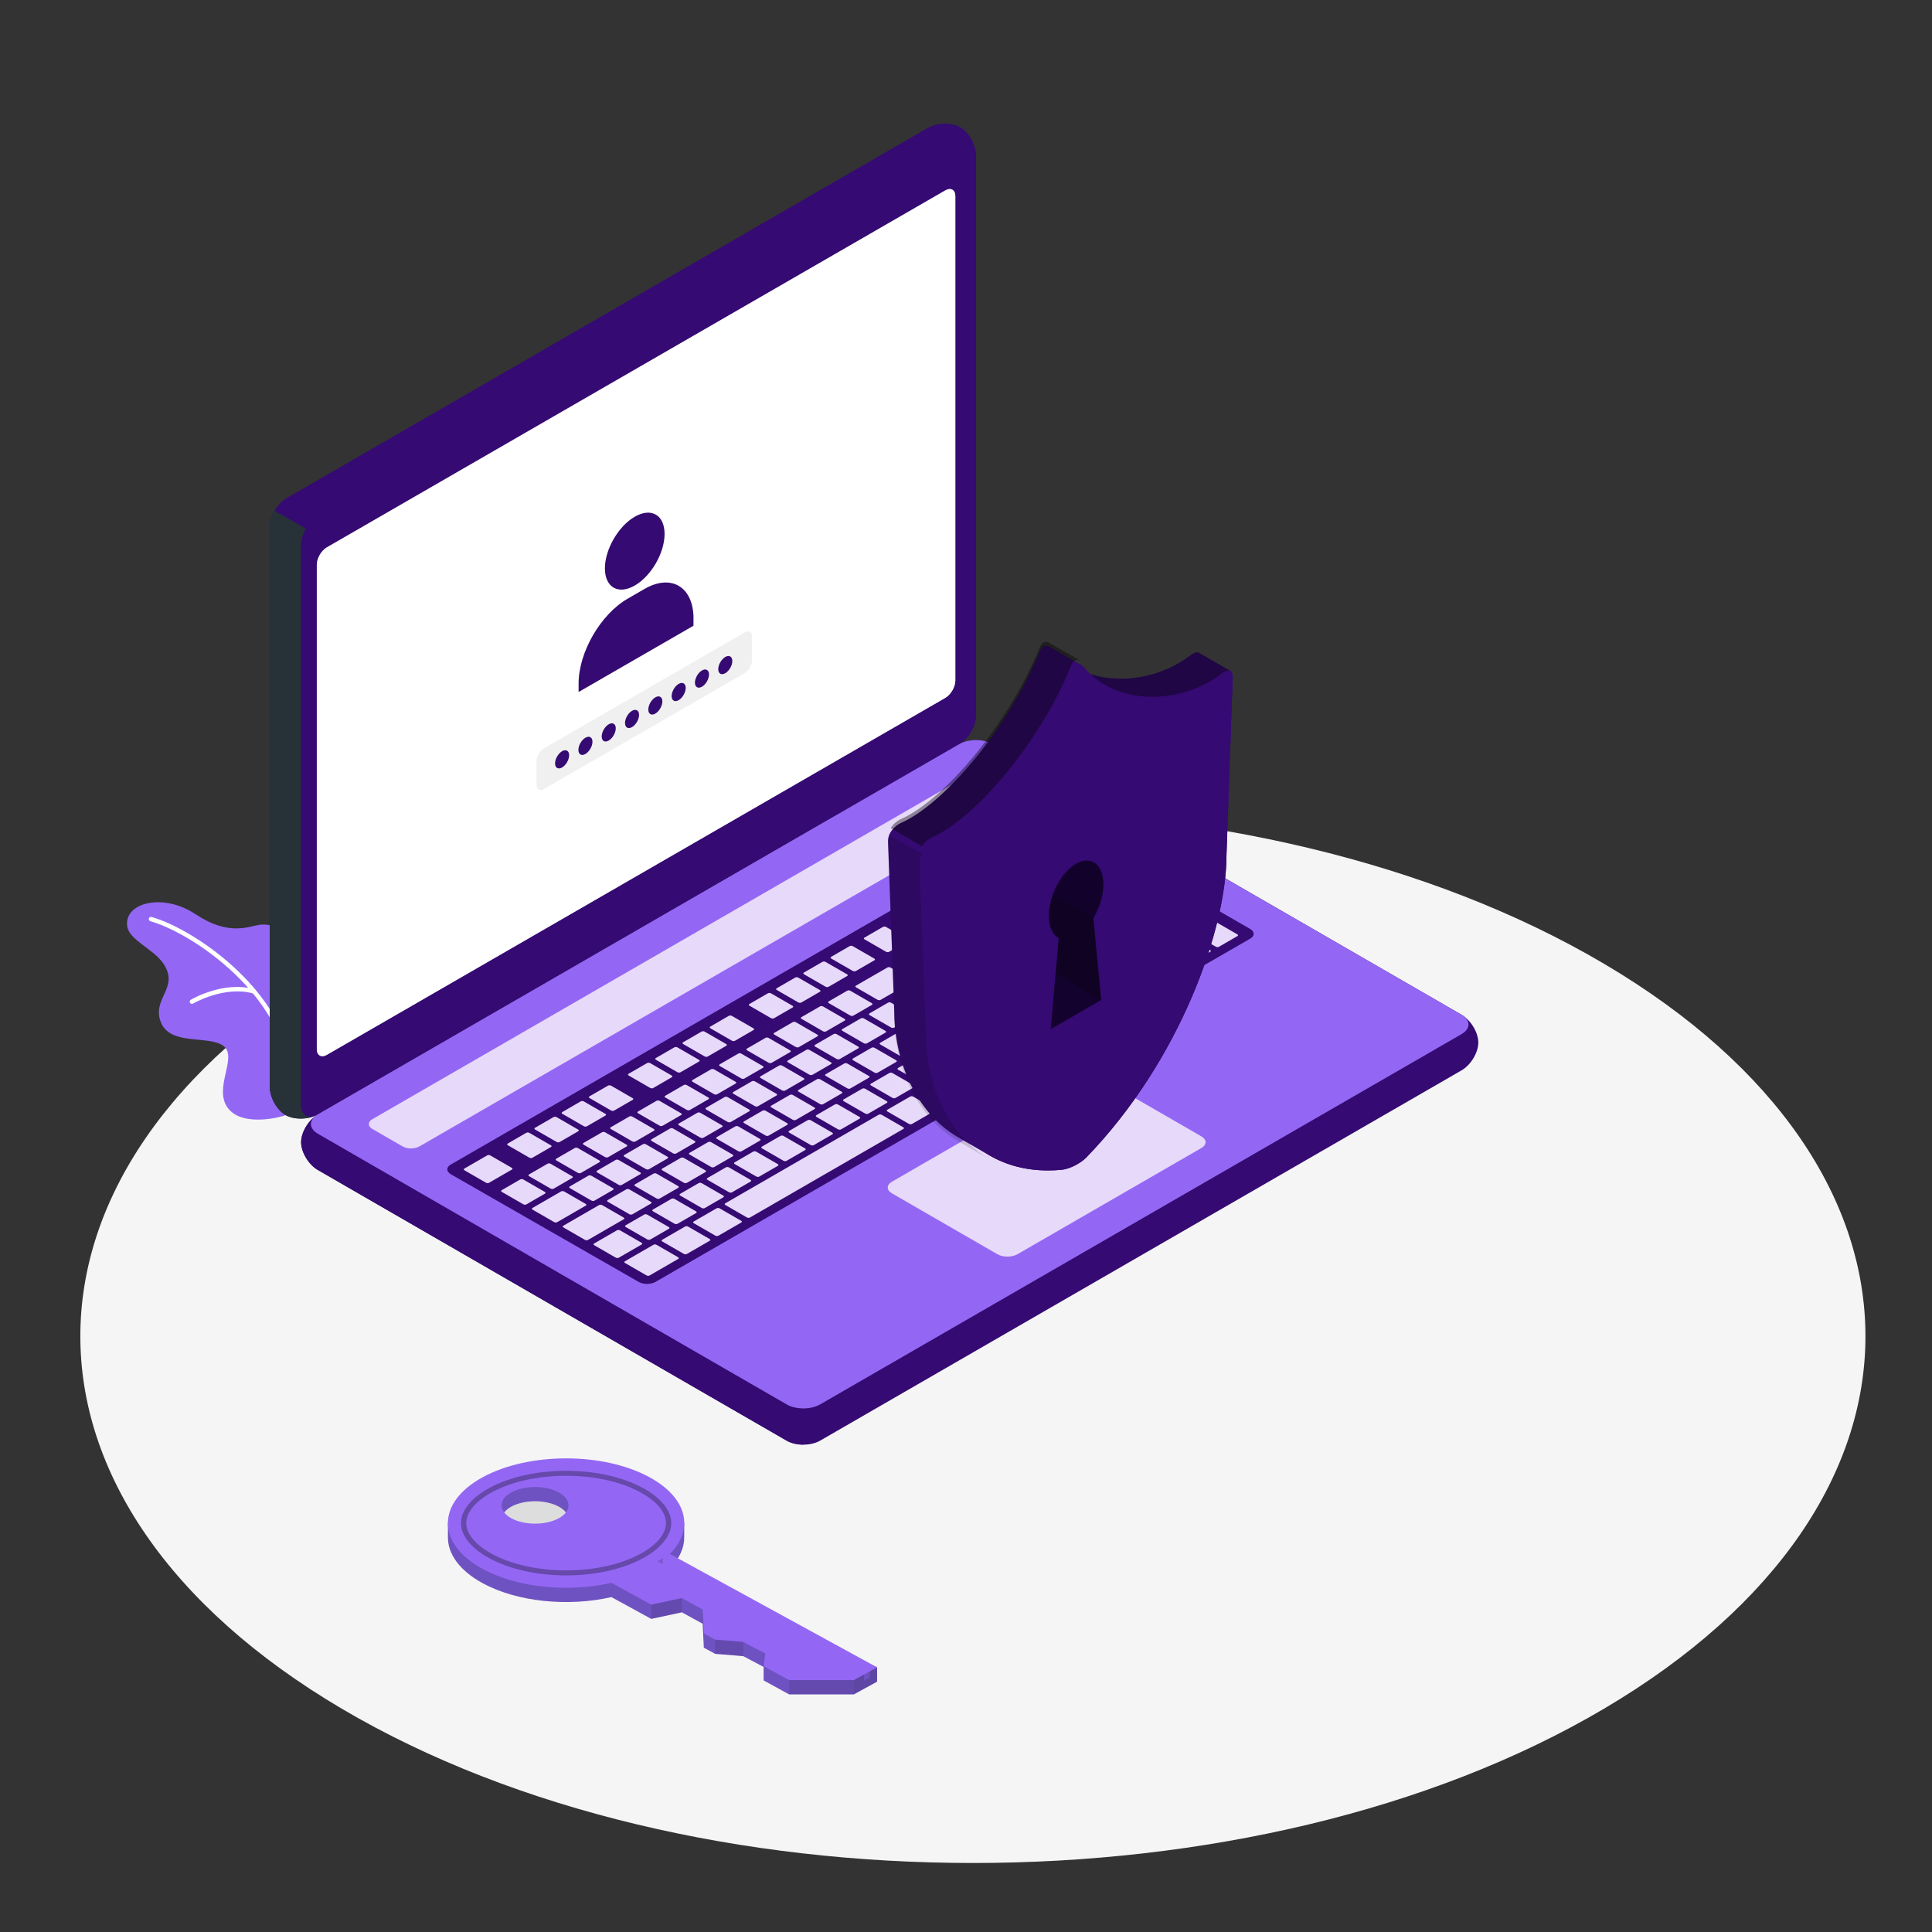<?xml version="1.0" encoding="utf-8"?>
<!-- Generator: Adobe Illustrator 24.3.0, SVG Export Plug-In . SVG Version: 6.00 Build 0)  -->
<svg version="1.1" xmlns="http://www.w3.org/2000/svg" xmlns:xlink="http://www.w3.org/1999/xlink" x="0px" y="0px"
	 viewBox="0 0 500 500" style="enable-background:new 0 0 500 500;" xml:space="preserve">
<rect x="0" y="0" width="500" height="500" fill="#333333" stroke="none"/>
<style type="text/css">
	.st0{fill:#F5F5F5;}
	.st1{fill:#9367F4;}
	.st2{fill:#FFFFFF;}
	.st3{fill:#350A72;}
	.st4{fill:#263238;}
	.st5{opacity:0.6;fill:#FDFFFE;}
	.st6{fill:#F0F0F0;}
	.st7{fill:#E7D9F9;}
	.st8{opacity:0.4;}
	.st9{fill:#27DEBF;}
	.st10{opacity:0.15;}
	.st11{fill:#0F0223;}
	.st12{fill:#13022D;}
	.st13{fill:#12022B;}
	.st14{fill:#6F52C1;}
	.st15{opacity:0.1;}
	.st16{opacity:0.3;}
</style>
<g id="Floor">
	<path id="Floor_4_" class="st0" d="M88.45,442.21c90.21,53.24,236.47,53.24,326.67,0c90.21-53.24,90.21-139.55,0-192.79
		c-90.21-53.24-236.47-53.24-326.68,0C-1.76,302.66-1.76,388.98,88.45,442.21z"/>
</g>
<g id="Shadow">
</g>
<g id="Clouds">
</g>
<g id="Plant">
	<g id="Plants_1_">
		<path id="XMLID_1526_" class="st1" d="M73.88,288.62c-0.57,0.31-11.02,3.27-14.89-1.84c-3.87-5.12,2.55-13.09-1.08-16.03
			c-3.63-2.94-13.81,0.02-16.27-6.17c-2.45-6.19,4.81-8.84,0.73-15.08c-2.57-3.93-8.89-6.12-9.44-9.75
			c-0.93-6.06,9.12-8.85,17.71-3.13c8.59,5.72,13.79,3.1,16.52,2.72c2.73-0.38,8.61,0.46,8.42,10.04
			C75.38,258.95,73.88,288.62,73.88,288.62z"/>
		<g id="XMLID_1524_">
			<path id="XMLID_1525_" class="st2" d="M74.57,275.01c-0.27,0-0.52-0.2-0.56-0.48c-2.99-18.17-24.11-32.95-35.09-36.12
				c-0.3-0.09-0.48-0.4-0.39-0.71c0.09-0.3,0.4-0.48,0.71-0.39c11.23,3.24,32.83,18.39,35.9,37.03c0.05,0.31-0.16,0.6-0.47,0.65
				C74.63,275.01,74.6,275.01,74.57,275.01z"/>
		</g>
		<g id="XMLID_1517_">
			<path id="XMLID_1518_" class="st2" d="M49.67,259.8c-0.19,0-0.38-0.1-0.49-0.28c-0.16-0.27-0.07-0.62,0.2-0.78
				c0.34-0.2,8.47-4.95,16.47-2.73c0.3,0.08,0.48,0.4,0.4,0.7c-0.08,0.3-0.39,0.48-0.7,0.4c-7.53-2.09-15.51,2.57-15.58,2.61
				C49.87,259.78,49.77,259.8,49.67,259.8z"/>
		</g>
	</g>
</g>
<g id="Device">
	<g id="Laptop">
		<path id="XMLID_30734_" class="st3" d="M77.93,295.6c0,2.59,1.94,5.81,4.33,7.19l121.33,70.05c2.39,1.38,6.27,1.38,8.66,0
			l166.01-95.84c2.39-1.38,4.33-4.6,4.33-7.19c0-2.59-1.94-5.81-4.33-7.19l-121.33-70.05c-2.39-1.38-6.27-1.38-8.66,0L82.26,288.41
			C79.87,289.79,77.93,293.01,77.93,295.6z"/>
		<path id="XMLID_980_" class="st3" d="M207.92,364.5v9.37c-1.57,0-3.14-0.34-4.33-1.03L82.26,302.79c-2.39-1.38-4.33-4.6-4.33-7.19
			c0-2.43,1.71-5.41,3.89-6.91c-1.94,1.39-1.79,3.43,0.44,4.72l121.33,70.05C204.78,364.15,206.35,364.5,207.92,364.5z"/>
		<path id="XMLID_30732_" class="st3" d="M73.87,288.56c-2.24-1.3-4.06-4.58-4.06-7.35l0-144.78c0-2.76,1.94-6.12,4.33-7.5
			l166.01-95.84c2.39-1.38,6.15-1.45,8.39-0.15c2.24,1.3,4.06,4.58,4.06,7.35v144.78c0,2.76-1.94,6.12-4.33,7.5L82.26,288.41
			C79.87,289.79,76.11,289.86,73.87,288.56z"/>
		<path id="XMLID_979_" class="st4" d="M81.75,288.67c-2.39,1.12-5.79,1.1-7.88-0.11c-2.24-1.29-4.06-4.58-4.06-7.34V136.43
			c0-1.38,0.48-2.91,1.27-4.26l8.12,4.68v0.01c-0.78,1.36-1.27,2.88-1.27,4.26v144.79C77.93,288.47,79.6,289.62,81.75,288.67z"/>
		<path id="XMLID_30730_" class="st3" d="M77.93,141.12v144.78c0,2.76,1.94,3.88,4.33,2.5l166.01-95.84
			c2.39-1.38,4.33-4.74,4.33-7.5V40.28c0-2.76-1.94-3.88-4.33-2.5L82.26,133.62C79.87,135.01,77.93,138.36,77.93,141.12z"/>
		<path id="XMLID_30712_" class="st1" d="M82.26,293.41l121.33,70.05c2.39,1.38,6.27,1.38,8.66,0l166.01-95.84
			c2.39-1.38,2.39-3.62,0-5l-121.33-70.05c-2.39-1.38-6.27-1.38-8.66,0L82.26,288.41C79.87,289.79,79.87,292.03,82.26,293.41z"/>
		<path id="XMLID_30711_" class="st2" d="M84.59,141.66l160.05-92.38c1.43-0.83,2.6-0.16,2.6,1.5v125.33c0,1.66-1.16,3.67-2.6,4.5
			L84.59,272.99c-1.43,0.83-2.6,0.16-2.6-1.5V146.16C81.99,144.5,83.15,142.49,84.59,141.66z"/>
		<path id="XMLID_1_" class="st5" d="M84.59,141.66l160.05-92.38c1.43-0.83,2.6-0.16,2.6,1.5v125.33c0,1.66-1.16,3.67-2.6,4.5
			L84.59,272.99c-1.43,0.83-2.6,0.16-2.6-1.5V146.16C81.99,144.5,83.15,142.49,84.59,141.66z"/>
		<g id="XMLID_1364_">
			<path id="XMLID_1366_" class="st3" d="M164.27,133.73c4.26-2.46,7.72-0.47,7.72,4.45c0,4.92-3.45,10.9-7.72,13.36
				c-4.26,2.46-7.72,0.47-7.72-4.45C156.56,142.18,160.01,136.19,164.27,133.73z"/>
			<path id="XMLID_1365_" class="st3" d="M179.48,160.05c0-8.08-5.68-11.67-12.68-7.63l-4.38,2.53c-7,4.04-12.68,13.87-12.68,21.96
				v2.18l29.73-17.15V160.05z"/>
		</g>
		<g id="XMLID_1380_">
			<path id="XMLID_1396_" class="st6" d="M194.51,164.04c-0.28-0.65-1-0.82-1.81-0.35l-51.92,29.96c-0.52,0.3-1.01,0.82-1.36,1.43
				c-0.35,0.6-0.56,1.28-0.56,1.89v6.11c0,1.04,0.62,1.55,1.46,1.31c0.09-0.03,0.14-0.04,0.14-0.04c0.11-0.04,0.22-0.1,0.32-0.16
				l51.92-29.96c1.06-0.61,1.92-2.1,1.92-3.33v-6.11C194.62,164.56,194.59,164.25,194.51,164.04z"/>
			<g id="XMLID_1381_">
				<path id="XMLID_1393_" class="st3" d="M145.47,194.41c1.01-0.58,1.82-0.11,1.82,1.05s-0.82,2.58-1.82,3.16s-1.82,0.11-1.82-1.05
					S144.47,194.99,145.47,194.41z"/>
				<path id="XMLID_1392_" class="st3" d="M151.51,190.92c1.01-0.58,1.82-0.11,1.82,1.05c0,1.16-0.82,2.58-1.82,3.16
					c-1.01,0.58-1.82,0.11-1.82-1.05S150.5,191.5,151.51,190.92z"/>
				<path id="XMLID_1391_" class="st3" d="M157.54,187.44c1.01-0.58,1.82-0.11,1.82,1.05s-0.82,2.58-1.82,3.16s-1.82,0.11-1.82-1.05
					S156.53,188.02,157.54,187.44z"/>
				<path id="XMLID_1389_" class="st3" d="M163.57,183.96c1.01-0.58,1.82-0.11,1.82,1.05s-0.82,2.58-1.82,3.16s-1.82,0.11-1.82-1.05
					S162.56,184.54,163.57,183.96z"/>
				<path id="XMLID_1385_" class="st3" d="M169.6,180.47c1.01-0.58,1.82-0.11,1.82,1.05s-0.82,2.58-1.82,3.16
					c-1.01,0.58-1.82,0.11-1.82-1.05S168.6,181.05,169.6,180.47z"/>
				<path id="XMLID_1384_" class="st3" d="M175.64,176.99c1.01-0.58,1.82-0.11,1.82,1.05s-0.82,2.58-1.82,3.16s-1.82,0.11-1.82-1.05
					S174.63,177.57,175.64,176.99z"/>
				<path id="XMLID_1383_" class="st3" d="M181.67,173.51c1.01-0.58,1.82-0.11,1.82,1.05s-0.82,2.58-1.82,3.16
					c-1.01,0.58-1.82,0.11-1.82-1.05S180.66,174.09,181.67,173.51z"/>
				<path id="XMLID_1382_" class="st3" d="M187.7,170.02c1.01-0.58,1.82-0.11,1.82,1.05c0,1.16-0.82,2.58-1.82,3.16
					c-1.01,0.58-1.82,0.11-1.82-1.05C185.88,172.02,186.7,170.61,187.7,170.02z"/>
			</g>
		</g>
		<path id="XMLID_30710_" class="st7" d="M96.34,289.66l154.09-88.96c1.2-0.69,3.13-0.69,4.33,0l7.88,4.55c1.2,0.69,1.2,1.81,0,2.5
			L108.53,296.7c-1.2,0.69-3.13,0.69-4.33,0l-7.86-4.54C95.15,291.47,95.15,290.35,96.34,289.66z"/>
		<path id="XMLID_30704_" class="st3" d="M116.65,301.39l154.09-88.96c1.2-0.69,3.13-0.69,4.33,0l48.48,27.99
			c1.2,0.69,1.2,1.81,0,2.5l-153.91,88.84c-1.2,0.69-3.14,0.69-4.33,0.01l-48.64-27.88C115.46,303.19,115.46,302.08,116.65,301.39z"
			/>
		<path id="XMLID_172_" class="st7" d="M254.78,252.45l4.82-2.79c0.21-0.12,0.19-0.32-0.03-0.44L254,246
			c-0.22-0.13-0.56-0.13-0.77-0.02l-4.82,2.79c-0.21,0.12-0.19,0.32,0.03,0.44l5.58,3.22C254.23,252.56,254.58,252.57,254.78,252.45
			z M245.26,241.38l-4.82,2.79c-0.2,0.12-0.19,0.32,0.03,0.44l5.58,3.22c0.22,0.13,0.56,0.13,0.77,0.02l4.82-2.79
			c0.21-0.12,0.19-0.32-0.03-0.44l-5.58-3.22C245.81,241.27,245.46,241.26,245.26,241.38z M229.67,250.38l-8.16,4.71
			c-0.2,0.12-0.19,0.32,0.03,0.44l5.58,3.22c0.22,0.13,0.56,0.13,0.77,0.02l8.16-4.71c0.21-0.12,0.19-0.32-0.03-0.44l-5.58-3.22
			C230.22,250.27,229.88,250.26,229.67,250.38z M238.21,245.45l-4.82,2.79c-0.2,0.12-0.19,0.32,0.03,0.44l5.58,3.22
			c0.22,0.13,0.56,0.13,0.77,0.02l4.82-2.79c0.21-0.12,0.19-0.32-0.03-0.44l-5.58-3.22C238.76,245.34,238.41,245.33,238.21,245.45z
			 M219.28,256.38l-4.82,2.79c-0.21,0.12-0.19,0.32,0.03,0.44l5.58,3.22c0.22,0.13,0.56,0.13,0.77,0.02l4.82-2.79
			c0.2-0.12,0.19-0.32-0.03-0.44l-5.58-3.22C219.83,256.27,219.49,256.26,219.28,256.38z M212.23,260.45l-4.82,2.79
			c-0.21,0.12-0.19,0.32,0.03,0.44l5.58,3.22c0.22,0.13,0.56,0.13,0.77,0.02l4.82-2.79c0.21-0.12,0.19-0.32-0.03-0.44l-5.58-3.22
			C212.78,260.34,212.44,260.33,212.23,260.45z M234.17,273.55l4.82-2.79c0.2-0.12,0.19-0.32-0.03-0.44l-5.58-3.22
			c-0.22-0.13-0.57-0.13-0.77-0.02l-4.82,2.79c-0.21,0.12-0.19,0.32,0.03,0.44l5.58,3.22C233.62,273.66,233.97,273.67,234.17,273.55
			z M227.12,277.62l4.82-2.79c0.21-0.12,0.19-0.32-0.03-0.44l-5.58-3.22c-0.22-0.13-0.56-0.13-0.77-0.02l-4.82,2.79
			c-0.21,0.12-0.19,0.32,0.03,0.44l5.58,3.22C226.57,277.73,226.92,277.74,227.12,277.62z M220.07,281.69l4.82-2.79
			c0.21-0.12,0.19-0.32-0.03-0.44l-5.58-3.22c-0.22-0.13-0.56-0.13-0.77-0.02l-4.82,2.79c-0.21,0.12-0.19,0.32,0.03,0.44l5.58,3.22
			C219.52,281.8,219.87,281.81,220.07,281.69z M213.02,285.76l4.82-2.79c0.21-0.12,0.19-0.32-0.03-0.44l-5.58-3.22
			c-0.22-0.13-0.56-0.13-0.77-0.02l-4.82,2.79c-0.21,0.12-0.19,0.32,0.03,0.44l5.58,3.22C212.47,285.87,212.82,285.88,213.02,285.76
			z M247.73,256.52l4.82-2.79c0.2-0.12,0.19-0.32-0.03-0.44l-5.58-3.22c-0.22-0.13-0.56-0.13-0.77-0.02l-4.82,2.79
			c-0.21,0.12-0.19,0.32,0.03,0.44l5.58,3.22C247.18,256.63,247.52,256.64,247.73,256.52z M241.23,269.48l10.76-6.21
			c0.2-0.12,0.19-0.32-0.03-0.44L238.41,255c-0.22-0.13-0.56-0.13-0.77-0.02l-5.57,3.21c-0.21,0.12-0.19,0.32,0.03,0.44l7.17,4.14
			c0.22,0.13,0.23,0.33,0.03,0.44l-4.45,2.57c-0.21,0.12-0.19,0.32,0.03,0.44l5.58,3.22C240.68,269.59,241.02,269.59,241.23,269.48z
			 M205.18,264.52l-4.82,2.79c-0.2,0.12-0.19,0.32,0.03,0.44l5.58,3.22c0.22,0.13,0.56,0.13,0.77,0.02l4.82-2.79
			c0.2-0.12,0.19-0.32-0.03-0.44l-5.58-3.22C205.73,264.41,205.38,264.4,205.18,264.52z M198.13,268.59l-4.82,2.79
			c-0.21,0.12-0.19,0.32,0.03,0.44l5.58,3.22c0.22,0.13,0.56,0.13,0.77,0.02l4.82-2.79c0.21-0.12,0.19-0.32-0.03-0.44l-5.58-3.22
			C198.68,268.48,198.33,268.47,198.13,268.59z M162.89,314.24c0.22,0.13,0.56,0.13,0.77,0.02l4.82-2.79
			c0.2-0.12,0.19-0.32-0.03-0.44l-5.58-3.22c-0.22-0.13-0.57-0.13-0.77-0.02l-4.82,2.79c-0.21,0.12-0.19,0.32,0.03,0.44
			L162.89,314.24z M141.72,301.16l-4.82,2.79c-0.21,0.12-0.19,0.32,0.03,0.44l5.58,3.22c0.22,0.13,0.56,0.13,0.77,0.02l4.82-2.79
			c0.2-0.12,0.19-0.32-0.03-0.44l-5.58-3.22C142.27,301.05,141.92,301.04,141.72,301.16z M153.07,310.71
			c0.22,0.13,0.56,0.13,0.77,0.02l4.82-2.79c0.2-0.12,0.19-0.32-0.03-0.44l-5.58-3.22c-0.22-0.13-0.56-0.13-0.77-0.02l-4.82,2.79
			c-0.21,0.12-0.19,0.32,0.03,0.44L153.07,310.71z M175.34,316.72l4.82-2.79c0.21-0.12,0.19-0.32-0.03-0.44l-5.58-3.22
			c-0.22-0.13-0.56-0.13-0.77-0.02l-4.82,2.79c-0.2,0.12-0.19,0.32,0.03,0.44l5.58,3.22C174.79,316.83,175.14,316.83,175.34,316.72z
			 M167.52,320.77c0.22,0.13,0.56,0.13,0.77,0.02l4.82-2.79c0.2-0.12,0.19-0.32-0.03-0.44l-5.58-3.22
			c-0.22-0.13-0.56-0.13-0.77-0.02l-4.82,2.79c-0.2,0.12-0.19,0.32,0.03,0.44L167.52,320.77z M148.77,297.09l-4.82,2.79
			c-0.21,0.12-0.19,0.32,0.03,0.44l5.58,3.22c0.22,0.13,0.56,0.13,0.77,0.02l4.82-2.79c0.21-0.12,0.19-0.32-0.03-0.44l-5.58-3.22
			C149.32,296.98,148.97,296.97,148.77,297.09z M184.03,276.73l-4.82,2.79c-0.2,0.12-0.19,0.32,0.03,0.44l5.58,3.22
			c0.22,0.13,0.56,0.13,0.77,0.02l4.82-2.79c0.2-0.12,0.19-0.32-0.03-0.44l-5.58-3.22C184.57,276.62,184.23,276.62,184.03,276.73z
			 M155.82,293.02L151,295.8c-0.21,0.12-0.19,0.32,0.03,0.44l5.58,3.22c0.22,0.13,0.56,0.13,0.77,0.02l4.82-2.79
			c0.21-0.12,0.19-0.32-0.03-0.44l-5.58-3.22C156.37,292.91,156.03,292.9,155.82,293.02z M191.08,272.66l-4.82,2.79
			c-0.21,0.12-0.19,0.32,0.03,0.44l5.58,3.22c0.22,0.13,0.56,0.13,0.77,0.02l4.82-2.79c0.21-0.12,0.19-0.32-0.03-0.44l-5.58-3.22
			C191.63,272.55,191.28,272.54,191.08,272.66z M176.97,280.8l-4.82,2.79c-0.21,0.12-0.19,0.32,0.03,0.44l5.58,3.22
			c0.22,0.13,0.56,0.13,0.77,0.02l4.82-2.79c0.21-0.12,0.19-0.32-0.03-0.44l-5.58-3.22C177.52,280.69,177.18,280.69,176.97,280.8z
			 M169.92,284.88l-4.82,2.79c-0.21,0.12-0.19,0.32,0.03,0.44l5.58,3.22c0.22,0.13,0.56,0.13,0.77,0.02l4.82-2.79
			c0.2-0.12,0.19-0.32-0.03-0.44l-5.58-3.22C170.47,284.76,170.13,284.76,169.92,284.88z M162.87,288.95l-4.82,2.79
			c-0.21,0.12-0.19,0.32,0.03,0.44l5.58,3.22c0.22,0.13,0.56,0.13,0.77,0.02l4.82-2.79c0.2-0.12,0.19-0.32-0.03-0.44l-5.58-3.22
			C163.42,288.84,163.08,288.83,162.87,288.95z M198.92,293.9l4.82-2.79c0.21-0.12,0.19-0.32-0.03-0.44l-5.58-3.22
			c-0.22-0.13-0.56-0.13-0.77-0.02l-4.82,2.79c-0.21,0.12-0.19,0.32,0.03,0.44l5.58,3.22C198.37,294.01,198.71,294.02,198.92,293.9z
			 M260.85,232.38l-4.82,2.79c-0.21,0.12-0.19,0.32,0.03,0.44l5.58,3.22c0.22,0.13,0.56,0.13,0.77,0.02l4.82-2.79
			c0.21-0.12,0.19-0.32-0.03-0.44l-5.58-3.22C261.4,232.27,261.05,232.26,260.85,232.38z M252.31,237.31l-4.82,2.79
			c-0.21,0.12-0.19,0.32,0.03,0.44l5.58,3.22c0.22,0.13,0.56,0.13,0.77,0.02l4.82-2.79c0.2-0.12,0.19-0.32-0.03-0.44l-5.58-3.22
			C252.86,237.2,252.52,237.19,252.31,237.31z M267.9,228.31l-4.82,2.79c-0.2,0.12-0.19,0.32,0.03,0.44l5.58,3.22
			c0.22,0.13,0.56,0.13,0.77,0.02l4.82-2.79c0.2-0.12,0.19-0.32-0.03-0.44l-5.58-3.22C268.45,228.2,268.1,228.19,267.9,228.31z
			 M231.4,265.95l4.82-2.79c0.21-0.12,0.19-0.32-0.03-0.44l-5.58-3.22c-0.22-0.13-0.56-0.13-0.77-0.02l-4.82,2.79
			c-0.21,0.12-0.19,0.32,0.03,0.44l5.58,3.22C230.85,266.06,231.2,266.06,231.4,265.95z M275.72,224.25
			c-0.22-0.13-0.56-0.13-0.77-0.02l-4.82,2.79c-0.2,0.12-0.19,0.32,0.03,0.44l5.58,3.22c0.22,0.13,0.56,0.13,0.77,0.02l4.82-2.79
			c0.21-0.12,0.19-0.32-0.03-0.44L275.72,224.25z M205.97,289.83l4.82-2.79c0.21-0.12,0.19-0.32-0.03-0.44l-5.58-3.22
			c-0.22-0.13-0.56-0.13-0.77-0.02l-4.82,2.79c-0.21,0.12-0.19,0.32,0.03,0.44l5.58,3.22C205.42,289.94,205.76,289.95,205.97,289.83
			z M292.44,239.91l4.82-2.79c0.21-0.12,0.19-0.32-0.03-0.44l-5.58-3.22c-0.22-0.13-0.56-0.13-0.77-0.02l-4.82,2.79
			c-0.2,0.12-0.19,0.32,0.03,0.44l5.58,3.22C291.89,240.02,292.24,240.03,292.44,239.91z M277.42,239.38l4.82-2.79
			c0.2-0.12,0.19-0.32-0.03-0.44l-5.58-3.22c-0.22-0.13-0.56-0.13-0.77-0.02l-4.82,2.79c-0.21,0.12-0.19,0.32,0.03,0.44l5.58,3.22
			C276.87,239.49,277.21,239.5,277.42,239.38z M283.69,228.85c-0.22-0.13-0.56-0.13-0.77-0.02l-4.82,2.79
			c-0.2,0.12-0.19,0.32,0.03,0.44l5.58,3.22c0.22,0.13,0.56,0.13,0.77,0.02l4.82-2.79c0.2-0.12,0.19-0.32-0.03-0.44L283.69,228.85z
			 M285.17,228l13.55,7.82c0.22,0.13,0.56,0.13,0.77,0.02l4.82-2.79c0.21-0.12,0.19-0.32-0.03-0.44l-13.55-7.82
			c-0.22-0.13-0.56-0.13-0.77-0.02l-4.82,2.79C284.94,227.67,284.95,227.87,285.17,228z M268.82,236.98l-4.82,2.79
			c-0.21,0.12-0.19,0.32,0.03,0.44l5.58,3.22c0.22,0.13,0.56,0.13,0.77,0.02l4.82-2.79c0.2-0.12,0.19-0.32-0.03-0.44l-5.58-3.22
			C269.37,236.87,269.02,236.86,268.82,236.98z M215.75,267.62l-4.82,2.79c-0.21,0.12-0.19,0.32,0.03,0.44l5.58,3.22
			c0.22,0.13,0.56,0.13,0.77,0.02l4.82-2.79c0.21-0.12,0.19-0.32-0.03-0.44l-5.58-3.22C216.3,267.51,215.95,267.5,215.75,267.62z
			 M284.62,243.96c0.22,0.13,0.56,0.13,0.77,0.02l4.82-2.79c0.2-0.12,0.19-0.32-0.03-0.44l-5.58-3.22
			c-0.22-0.13-0.56-0.13-0.77-0.02l-4.82,2.79c-0.21,0.12-0.19,0.32,0.03,0.44L284.62,243.96z M222.8,263.55l-4.82,2.79
			c-0.21,0.12-0.19,0.32,0.03,0.44l5.58,3.22c0.22,0.13,0.56,0.13,0.77,0.02l4.82-2.79c0.21-0.12,0.19-0.32-0.03-0.44l-5.58-3.22
			C223.35,263.44,223,263.43,222.8,263.55z M169.94,310.17c0.22,0.13,0.56,0.13,0.77,0.02l4.82-2.79c0.2-0.12,0.19-0.32-0.03-0.44
			l-5.58-3.22c-0.22-0.13-0.56-0.13-0.77-0.02l-4.82,2.79c-0.21,0.12-0.19,0.32,0.03,0.44L169.94,310.17z M159.34,300.19l-4.82,2.79
			c-0.2,0.12-0.19,0.32,0.03,0.44l5.58,3.22c0.22,0.13,0.56,0.13,0.77,0.02l4.82-2.79c0.21-0.12,0.19-0.32-0.03-0.44l-5.58-3.22
			C159.89,300.08,159.54,300.07,159.34,300.19z M177.76,306.12l4.82-2.79c0.21-0.12,0.19-0.32-0.03-0.44l-5.58-3.22
			c-0.22-0.13-0.56-0.13-0.77-0.02l-4.82,2.79c-0.2,0.12-0.19,0.32,0.03,0.44l5.58,3.22C177.21,306.23,177.56,306.23,177.76,306.12z
			 M184.82,302.04l4.82-2.79c0.21-0.12,0.19-0.32-0.03-0.44l-5.58-3.22c-0.22-0.13-0.56-0.13-0.77-0.02l-4.82,2.79
			c-0.2,0.12-0.19,0.32,0.03,0.44l5.58,3.22C184.27,302.16,184.61,302.16,184.82,302.04z M191.87,297.97l4.82-2.79
			c0.2-0.12,0.19-0.32-0.03-0.44l-5.58-3.22c-0.22-0.13-0.56-0.13-0.77-0.02l-4.82,2.79c-0.21,0.12-0.19,0.32,0.03,0.44l5.58,3.22
			C191.32,298.08,191.66,298.09,191.87,297.97z M166.39,296.12l-4.82,2.79c-0.21,0.12-0.19,0.32,0.03,0.44l5.58,3.22
			c0.22,0.13,0.56,0.13,0.77,0.02l4.82-2.79c0.21-0.12,0.19-0.32-0.03-0.44l-5.58-3.22C166.94,296.01,166.59,296,166.39,296.12z
			 M173.44,292.05l-4.82,2.79c-0.21,0.12-0.19,0.32,0.03,0.44l5.58,3.22c0.22,0.13,0.56,0.13,0.77,0.02l4.82-2.79
			c0.2-0.12,0.19-0.32-0.03-0.44l-5.58-3.22C173.99,291.94,173.64,291.93,173.44,292.05z M201.64,275.76l-4.82,2.79
			c-0.21,0.12-0.19,0.32,0.03,0.44l5.58,3.22c0.22,0.13,0.56,0.13,0.77,0.02l4.82-2.79c0.21-0.12,0.19-0.32-0.03-0.44l-5.58-3.22
			C202.19,275.65,201.85,275.65,201.64,275.76z M194.59,279.83l-4.82,2.79c-0.2,0.12-0.19,0.32,0.03,0.44l5.58,3.22
			c0.22,0.13,0.57,0.13,0.77,0.02l4.82-2.79c0.2-0.12,0.19-0.32-0.03-0.44l-5.58-3.22C195.14,279.72,194.8,279.72,194.59,279.83z
			 M208.7,271.69l-4.82,2.79c-0.21,0.12-0.19,0.32,0.03,0.44l5.58,3.22c0.22,0.13,0.56,0.13,0.77,0.02l4.82-2.79
			c0.21-0.12,0.19-0.32-0.03-0.44l-5.58-3.22C209.24,271.58,208.9,271.57,208.7,271.69z M180.49,287.98l-4.82,2.79
			c-0.21,0.12-0.19,0.32,0.03,0.44l5.58,3.22c0.22,0.13,0.56,0.13,0.77,0.02l4.82-2.79c0.2-0.12,0.19-0.32-0.03-0.44l-5.58-3.22
			C181.04,287.87,180.69,287.86,180.49,287.98z M187.54,283.91l-4.82,2.79c-0.2,0.12-0.19,0.32,0.03,0.44l5.58,3.22
			c0.22,0.13,0.56,0.13,0.77,0.02l4.82-2.79c0.21-0.12,0.19-0.32-0.03-0.44l-5.58-3.22C188.09,283.79,187.75,283.79,187.54,283.91z
			 M182.39,312.65l4.82-2.79c0.21-0.12,0.19-0.32-0.03-0.44l-5.58-3.22c-0.22-0.13-0.56-0.13-0.77-0.02l-4.82,2.79
			c-0.21,0.12-0.19,0.32,0.03,0.44l5.58,3.22C181.84,312.76,182.19,312.76,182.39,312.65z M141.01,308.47l-5.58-3.22
			c-0.22-0.13-0.56-0.13-0.77-0.02l-4.82,2.79c-0.21,0.12-0.19,0.32,0.03,0.44l5.58,3.22c0.22,0.13,0.56,0.13,0.77,0.02l4.82-2.79
			C141.25,308.79,141.23,308.59,141.01,308.47z M151.58,311.57l-5.58-3.22c-0.22-0.13-0.56-0.13-0.77-0.02l-7.42,4.29
			c-0.21,0.12-0.19,0.32,0.03,0.44l5.58,3.22c0.22,0.13,0.56,0.13,0.77,0.02l7.42-4.29C151.81,311.89,151.8,311.7,151.58,311.57z
			 M132.46,302.24l-5.58-3.22c-0.22-0.13-0.56-0.13-0.77-0.02l-5.94,3.43c-0.2,0.12-0.19,0.32,0.03,0.44l5.58,3.22
			c0.22,0.13,0.57,0.13,0.77,0.02l5.94-3.43C132.69,302.57,132.68,302.37,132.46,302.24z M137.01,299.61
			c0.22,0.13,0.56,0.13,0.77,0.02l4.82-2.79c0.21-0.12,0.19-0.32-0.03-0.44l-5.58-3.22c-0.22-0.13-0.56-0.13-0.77-0.02l-4.82,2.79
			c-0.21,0.12-0.19,0.32,0.03,0.44L137.01,299.61z M161.41,315.1l-5.58-3.22c-0.22-0.13-0.56-0.13-0.77-0.02l-9.28,5.36
			c-0.2,0.12-0.19,0.32,0.03,0.44l5.58,3.22c0.22,0.13,0.56,0.13,0.77,0.02l9.28-5.36C161.64,315.42,161.63,315.23,161.41,315.1z
			 M166.04,321.63l-5.58-3.22c-0.22-0.13-0.56-0.13-0.77-0.02l-5.94,3.43c-0.21,0.12-0.19,0.32,0.03,0.44l5.58,3.22
			c0.22,0.13,0.56,0.13,0.77,0.02l5.94-3.43C166.27,321.95,166.26,321.76,166.04,321.63z M189.43,269.34
			c0.22,0.13,0.56,0.13,0.77,0.02l4.82-2.79c0.21-0.12,0.19-0.32-0.03-0.44l-5.58-3.22c-0.22-0.13-0.57-0.13-0.77-0.02l-4.82,2.79
			c-0.21,0.12-0.19,0.32,0.03,0.44L189.43,269.34z M175.33,277.49c0.22,0.13,0.56,0.13,0.77,0.02l4.82-2.79
			c0.21-0.12,0.19-0.32-0.03-0.44l-5.58-3.22c-0.22-0.13-0.56-0.13-0.77-0.02l-4.82,2.79c-0.21,0.12-0.19,0.32,0.03,0.44
			L175.33,277.49z M144.06,295.54c0.22,0.13,0.57,0.13,0.77,0.02l4.82-2.79c0.2-0.12,0.19-0.32-0.03-0.44l-5.58-3.22
			c-0.22-0.13-0.56-0.13-0.77-0.02l-4.82,2.79c-0.2,0.12-0.19,0.32,0.03,0.44L144.06,295.54z M182.38,273.41
			c0.22,0.13,0.56,0.13,0.77,0.02l4.82-2.79c0.2-0.12,0.19-0.32-0.03-0.44l-5.58-3.22c-0.22-0.13-0.56-0.13-0.77-0.02l-4.82,2.79
			c-0.21,0.12-0.19,0.32,0.03,0.44L182.38,273.41z M168.28,281.56c0.22,0.13,0.56,0.13,0.77,0.02l4.82-2.79
			c0.21-0.12,0.19-0.32-0.03-0.44l-5.58-3.22c-0.22-0.13-0.56-0.13-0.77-0.02l-4.82,2.79c-0.21,0.12-0.19,0.32,0.03,0.44
			L168.28,281.56z M169.91,322.15c-0.22-0.13-0.56-0.13-0.77-0.02l-7.42,4.29c-0.21,0.12-0.19,0.32,0.03,0.44l5.58,3.22
			c0.22,0.13,0.56,0.13,0.77,0.02l7.42-4.29c0.21-0.12,0.19-0.32-0.03-0.44L169.91,322.15z M158.16,287.4
			c0.22,0.13,0.56,0.13,0.77,0.02l4.82-2.79c0.21-0.12,0.19-0.32-0.03-0.44l-5.58-3.22c-0.22-0.13-0.56-0.13-0.77-0.02l-4.82,2.79
			c-0.21,0.12-0.19,0.32,0.03,0.44L158.16,287.4z M151.11,291.47c0.22,0.13,0.56,0.13,0.77,0.02l4.82-2.79
			c0.21-0.12,0.19-0.32-0.03-0.44l-5.58-3.22c-0.22-0.13-0.56-0.13-0.77-0.02l-4.82,2.79c-0.2,0.12-0.19,0.32,0.03,0.44
			L151.11,291.47z M300.55,246.73c-0.22-0.13-0.56-0.13-0.77-0.02l-11.88,6.86c-0.21,0.12-0.19,0.32,0.03,0.44l5.58,3.22
			c0.22,0.13,0.56,0.13,0.77,0.02l11.88-6.86c0.2-0.12,0.19-0.32-0.03-0.44L300.55,246.73z M284.96,255.73
			c-0.22-0.13-0.56-0.13-0.77-0.02l-4.82,2.79c-0.21,0.12-0.19,0.32,0.03,0.44l5.58,3.22c0.22,0.13,0.56,0.13,0.77,0.02l4.82-2.79
			c0.21-0.12,0.19-0.32-0.03-0.44L284.96,255.73z M189.44,308.57l4.82-2.79c0.2-0.12,0.19-0.32-0.03-0.44l-5.58-3.22
			c-0.22-0.13-0.56-0.13-0.77-0.02l-4.82,2.79c-0.21,0.12-0.19,0.32,0.03,0.44l5.58,3.22C188.9,308.69,189.24,308.69,189.44,308.57z
			 M270.86,263.87c-0.22-0.13-0.56-0.13-0.77-0.02l-4.82,2.79c-0.2,0.12-0.19,0.32,0.03,0.44l5.58,3.22
			c0.22,0.13,0.56,0.13,0.77,0.02l4.82-2.79c0.21-0.12,0.19-0.32-0.03-0.44L270.86,263.87z M307.6,242.66
			c-0.22-0.13-0.56-0.13-0.77-0.02l-4.82,2.79c-0.2,0.12-0.19,0.32,0.03,0.44l5.58,3.22c0.22,0.13,0.56,0.13,0.77,0.02l4.82-2.79
			c0.21-0.12,0.19-0.32-0.03-0.44L307.6,242.66z M320.23,241.81l-13.55-7.82c-0.22-0.13-0.56-0.13-0.77-0.02l-4.82,2.79
			c-0.21,0.12-0.19,0.32,0.03,0.44l13.55,7.82c0.22,0.13,0.56,0.13,0.77,0.02l4.82-2.79C320.46,242.13,320.45,241.94,320.23,241.81z
			 M244.51,279.08c-0.22-0.13-0.56-0.13-0.77-0.02l-5.94,3.43c-0.21,0.12-0.19,0.32,0.03,0.44l5.58,3.22
			c0.22,0.13,0.56,0.13,0.77,0.02l5.94-3.43c0.21-0.12,0.19-0.32-0.03-0.44L244.51,279.08z M262.32,268.8
			c-0.22-0.13-0.56-0.13-0.77-0.02l-7.42,4.29c-0.2,0.12-0.19,0.32,0.03,0.44l5.58,3.22c0.22,0.13,0.56,0.13,0.77,0.02l7.42-4.29
			c0.21-0.12,0.19-0.32-0.03-0.44L262.32,268.8z M228.18,288.51c-0.22-0.13-0.56-0.13-0.77-0.02l-39.71,22.93
			c-0.21,0.12-0.19,0.32,0.03,0.44l5.58,3.22c0.22,0.13,0.56,0.13,0.77,0.02l39.71-22.93c0.21-0.12,0.19-0.32-0.03-0.44
			L228.18,288.51z M186.24,312.72c-0.22-0.13-0.57-0.13-0.77-0.02l-5.94,3.43c-0.21,0.12-0.19,0.32,0.03,0.44l5.58,3.22
			c0.22,0.13,0.56,0.13,0.77,0.02l5.94-3.43c0.2-0.12,0.19-0.32-0.03-0.44L186.24,312.72z M236.34,283.8
			c-0.22-0.13-0.56-0.13-0.77-0.02l-5.94,3.43c-0.21,0.12-0.19,0.32,0.03,0.44l5.58,3.22c0.22,0.13,0.56,0.13,0.77,0.02l5.94-3.43
			c0.21-0.12,0.19-0.32-0.03-0.44L236.34,283.8z M178.08,317.44c-0.22-0.13-0.56-0.13-0.77-0.02l-5.94,3.43
			c-0.2,0.12-0.19,0.32,0.03,0.44l5.58,3.22c0.22,0.13,0.56,0.13,0.77,0.02l5.94-3.43c0.2-0.12,0.19-0.32-0.03-0.44L178.08,317.44z
			 M252.67,274.37c-0.22-0.13-0.56-0.13-0.77-0.02l-5.94,3.43c-0.2,0.12-0.19,0.32,0.03,0.44l5.58,3.22
			c0.22,0.13,0.56,0.13,0.77,0.02l5.94-3.43c0.21-0.12,0.19-0.32-0.03-0.44L252.67,274.37z M277.91,259.8
			c-0.22-0.13-0.56-0.13-0.77-0.02l-4.82,2.79c-0.21,0.12-0.19,0.32,0.03,0.44l5.58,3.22c0.22,0.13,0.56,0.13,0.77,0.02l4.82-2.79
			c0.21-0.12,0.19-0.32-0.03-0.44L277.91,259.8z M293.36,248.58l4.82-2.79c0.21-0.12,0.19-0.32-0.03-0.44l-5.58-3.22
			c-0.22-0.13-0.56-0.13-0.77-0.02l-4.82,2.79c-0.2,0.12-0.19,0.32,0.03,0.44l5.58,3.22C292.81,248.69,293.15,248.7,293.36,248.58z
			 M261.83,248.38l4.82-2.79c0.21-0.12,0.19-0.32-0.03-0.44l-5.58-3.22c-0.22-0.13-0.56-0.13-0.77-0.02l-4.82,2.79
			c-0.21,0.12-0.19,0.32,0.03,0.44l5.58,3.22C261.28,248.49,261.63,248.49,261.83,248.38z M245.86,276.01l14.1-8.14
			c0.21-0.12,0.19-0.32-0.03-0.44l-5.58-3.22c-0.22-0.13-0.56-0.13-0.77-0.02l-14.1,8.14c-0.21,0.12-0.19,0.32,0.03,0.44l5.58,3.22
			C245.31,276.12,245.65,276.12,245.86,276.01z M285.54,252.63c0.22,0.13,0.56,0.13,0.77,0.02l4.82-2.79
			c0.21-0.12,0.19-0.32-0.03-0.44l-5.58-3.22c-0.22-0.13-0.56-0.13-0.77-0.02l-4.82,2.79c-0.2,0.12-0.19,0.32,0.03,0.44
			L285.54,252.63z M278.34,248.05l4.82-2.79c0.2-0.12,0.19-0.32-0.03-0.44l-5.58-3.22c-0.22-0.13-0.57-0.13-0.77-0.02l-4.82,2.79
			c-0.21,0.12-0.19,0.32,0.03,0.44l5.58,3.22C277.79,248.16,278.13,248.17,278.34,248.05z M238.8,280.08l4.82-2.79
			c0.21-0.12,0.19-0.32-0.03-0.44l-5.58-3.22c-0.22-0.13-0.56-0.13-0.77-0.02l-4.82,2.79c-0.21,0.12-0.19,0.32,0.03,0.44l5.58,3.22
			C238.25,280.19,238.6,280.19,238.8,280.08z M269.95,261.63c0.22,0.13,0.56,0.13,0.77,0.02l4.82-2.79
			c0.21-0.12,0.19-0.32-0.03-0.44l-5.58-3.22c-0.22-0.13-0.56-0.13-0.77-0.02l-4.82,2.79c-0.21,0.12-0.19,0.32,0.03,0.44
			L269.95,261.63z M203.55,300.43l4.82-2.79c0.2-0.12,0.19-0.32-0.03-0.44l-5.58-3.22c-0.22-0.13-0.56-0.13-0.77-0.02l-4.82,2.79
			c-0.21,0.12-0.19,0.32,0.03,0.44l5.58,3.22C203,300.54,203.34,300.55,203.55,300.43z M210.6,296.36l4.82-2.79
			c0.2-0.12,0.19-0.32-0.03-0.44l-5.58-3.22c-0.22-0.13-0.56-0.13-0.77-0.02l-4.82,2.79c-0.21,0.12-0.19,0.32,0.03,0.44l5.58,3.22
			C210.05,296.47,210.39,296.48,210.6,296.36z M196.5,304.5l4.82-2.79c0.21-0.12,0.19-0.32-0.03-0.44l-5.58-3.22
			c-0.22-0.13-0.56-0.13-0.77-0.02l-4.82,2.79c-0.21,0.12-0.19,0.32,0.03,0.44l5.58,3.22C195.95,304.61,196.29,304.62,196.5,304.5z
			 M224.7,288.22l4.82-2.79c0.21-0.12,0.19-0.32-0.03-0.44l-5.58-3.22c-0.22-0.13-0.56-0.13-0.77-0.02l-4.82,2.79
			c-0.2,0.12-0.19,0.32,0.03,0.44l5.58,3.22C224.15,288.33,224.5,288.34,224.7,288.22z M217.65,292.29l4.82-2.79
			c0.21-0.12,0.19-0.32-0.03-0.44l-5.58-3.22c-0.22-0.13-0.56-0.13-0.77-0.02l-4.82,2.79c-0.2,0.12-0.19,0.32,0.03,0.44l5.58,3.22
			C217.1,292.4,217.45,292.41,217.65,292.29z M231.75,284.15l4.82-2.79c0.2-0.12,0.19-0.32-0.03-0.44l-5.58-3.22
			c-0.22-0.13-0.56-0.13-0.77-0.02l-4.82,2.79c-0.2,0.12-0.19,0.32,0.03,0.44l5.58,3.22C231.2,284.26,231.55,284.27,231.75,284.15z
			 M264.01,223.92c0.22,0.13,0.56,0.13,0.77,0.02l4.82-2.79c0.21-0.12,0.19-0.32-0.03-0.44l-1.48-0.86
			c-0.22-0.13-0.56-0.13-0.77-0.02l-4.82,2.79c-0.2,0.12-0.19,0.32,0.03,0.44L264.01,223.92z M229.32,246.32
			c0.22,0.13,0.56,0.13,0.77,0.02l4.82-2.79c0.2-0.12,0.19-0.32-0.03-0.44l-5.58-3.22c-0.22-0.13-0.57-0.13-0.77-0.02l-4.82,2.79
			c-0.21,0.12-0.19,0.32,0.03,0.44L229.32,246.32z M243.42,238.17c0.22,0.13,0.56,0.13,0.77,0.02l4.82-2.79
			c0.21-0.12,0.19-0.32-0.03-0.44l-5.58-3.22c-0.22-0.13-0.56-0.13-0.77-0.02l-4.82,2.79c-0.2,0.12-0.19,0.32,0.03,0.44
			L243.42,238.17z M220.71,251.29c0.22,0.13,0.56,0.13,0.77,0.02l4.82-2.79c0.2-0.12,0.19-0.32-0.03-0.44l-5.58-3.22
			c-0.22-0.13-0.56-0.13-0.77-0.02l-4.82,2.79c-0.21,0.12-0.19,0.32,0.03,0.44L220.71,251.29z M236.37,242.25
			c0.22,0.13,0.56,0.13,0.77,0.02l4.82-2.79c0.2-0.12,0.19-0.32-0.03-0.44l-5.58-3.22c-0.22-0.13-0.56-0.13-0.77-0.02l-4.82,2.79
			c-0.21,0.12-0.19,0.32,0.03,0.44L236.37,242.25z M206.61,259.43c0.22,0.13,0.56,0.13,0.77,0.02l4.82-2.79
			c0.21-0.12,0.19-0.32-0.03-0.44l-5.58-3.22c-0.22-0.13-0.56-0.13-0.77-0.02l-4.82,2.79c-0.21,0.12-0.19,0.32,0.03,0.44
			L206.61,259.43z M213.66,255.36c0.22,0.13,0.56,0.13,0.77,0.02l4.82-2.79c0.21-0.12,0.19-0.32-0.03-0.44l-5.58-3.22
			c-0.22-0.13-0.56-0.13-0.77-0.02l-4.82,2.79c-0.21,0.12-0.19,0.32,0.03,0.44L213.66,255.36z M249.91,232.06
			c0.22,0.13,0.56,0.13,0.77,0.02l4.82-2.79c0.2-0.12,0.19-0.32-0.03-0.44l-1.49-0.86c-0.22-0.13-0.56-0.13-0.77-0.02l-4.82,2.79
			c-0.21,0.12-0.19,0.32,0.03,0.44L249.91,232.06z M271.06,219.85c0.22,0.13,0.56,0.13,0.77,0.02l4.82-2.79
			c0.2-0.12,0.19-0.32-0.03-0.44l-1.48-0.86c-0.22-0.13-0.56-0.13-0.77-0.02l-4.82,2.79c-0.21,0.12-0.19,0.32,0.03,0.44
			L271.06,219.85z M282.78,226.62c0.22,0.13,0.56,0.13,0.77,0.02l4.82-2.79c0.21-0.12,0.19-0.32-0.03-0.44l-5.58-3.22
			c-0.22-0.13-0.56-0.13-0.77-0.02l-4.82,2.79c-0.21,0.12-0.19,0.32,0.03,0.44L282.78,226.62z M300.41,244.51l4.82-2.79
			c0.21-0.12,0.19-0.32-0.03-0.44l-5.58-3.22c-0.22-0.13-0.56-0.13-0.77-0.02l-4.82,2.79c-0.2,0.12-0.19,0.32,0.03,0.44l5.58,3.22
			C299.86,244.62,300.2,244.63,300.41,244.51z M256.96,227.99c0.22,0.13,0.56,0.13,0.77,0.02l4.82-2.79
			c0.21-0.12,0.19-0.32-0.03-0.44l-1.49-0.86c-0.22-0.13-0.56-0.13-0.77-0.02l-4.82,2.79c-0.2,0.12-0.19,0.32,0.03,0.44
			L256.96,227.99z M199.55,263.5c0.22,0.13,0.57,0.13,0.77,0.02l4.82-2.79c0.21-0.12,0.19-0.32-0.03-0.44l-5.58-3.22
			c-0.22-0.13-0.56-0.13-0.77-0.02l-4.82,2.79c-0.2,0.12-0.19,0.32,0.03,0.44L199.55,263.5z"/>
		<path id="XMLID_168_" class="st7" d="M230.82,305.83l47.61-27.49c1.43-0.83,3.76-0.83,5.2,0l27.3,15.76c1.43,0.83,1.43,2.17,0,3
			l-47.61,27.49c-1.43,0.83-3.76,0.83-5.2,0l-27.3-15.76C229.39,308,229.39,306.65,230.82,305.83z"/>
	</g>
</g>
<g id="Shield">
	<g id="Shield_1_">
		<path id="XMLID_1436_" class="st3" d="M318.38,173.64c0-0.01,0.01-0.01,0.01-0.01l-0.06-0.04l-8.13-4.68
			c-0.47-0.21-1.16-0.01-1.99,0.62c-7.56,5.79-17.73,7.58-26.04,4.94c-0.53-0.49-1.04-1.02-1.52-1.58c-0.05-0.06-0.1-0.12-0.15-0.17
			h-0.01c-0.28-0.31-0.56-0.54-0.84-0.69l-0.14-0.08l-8.14-4.67c-0.93-0.44-1.77,0-2.33,1.38c-7.86,19.53-24.61,39.32-35.78,44.27
			c-0.83,0.37-1.6,0.94-2.2,1.64c-0.79,0.91-1.28,2.03-1.24,3.2l1.61,43.85c0,12.67,5.35,26.05,16.26,32.56l8.42,4.86l0.15,0.08
			c4.18,2.39,9.15,3.79,14.92,3.79c1.17,0,2.36-0.05,3.59-0.17c2.06-0.2,4.92-1.69,6.36-3.18c24.41-25.21,36.28-59.33,36.28-78.21
			l1.61-45.87C319.06,174.49,318.82,173.88,318.38,173.64z"/>
		<path id="XMLID_1457_" class="st3" d="M319.02,175.48l-1.61,45.87c0,18.88-11.87,53-36.28,78.21c-1.44,1.49-4.3,2.98-6.36,3.18
			c-1.23,0.12-2.42,0.17-3.59,0.17c-5.77,0-10.74-1.4-14.92-3.79l-0.15-0.08l-0.29-0.18c-10.91-6.51-16.26-19.89-16.26-32.56
			l-1.61-43.85c-0.04-1.17,0.45-2.29,1.24-3.2c0.6-0.7,1.37-1.27,2.2-1.64c11.17-4.95,27.92-24.74,35.78-44.27
			c0.56-1.38,1.41-1.83,2.34-1.39l0,0l0.14,0.08c0.28,0.15,0.56,0.38,0.84,0.69h0.01c0.05,0.05,0.1,0.11,0.15,0.17
			c8.34,9.71,24.74,9.7,35.69,1.32c0.83-0.63,1.52-0.83,1.99-0.62l0.06,0.04c0,0-0.01,0-0.01,0.01
			C318.82,173.88,319.06,174.49,319.02,175.48z"/>
		<g id="XMLID_1433_">
			<path id="XMLID_1454_" class="st8" d="M318.33,173.58c-0.47-0.21-1.16-0.01-1.99,0.62c-10.31,7.89-25.46,8.36-34.15,0.26
				c8.31,2.65,18.46,0.85,26.02-4.94c0.83-0.63,1.52-0.83,1.99-0.62L318.33,173.58z"/>
			<path id="XMLID_1458_" class="st8" d="M279.51,170.94c-0.93-0.44-1.78,0.01-2.34,1.39c-7.86,19.53-24.61,39.32-35.78,44.27
				c-0.83,0.37-1.6,0.94-2.2,1.64c-0.21,0.24-0.4,0.5-0.56,0.77l-8.12-4.69c0.16-0.26,0.34-0.52,0.55-0.76
				c0.11-0.13,0.23-0.25,0.36-0.37l0.01-0.01c0.05-0.04,0.09-0.09,0.14-0.14c0.05-0.04,0.09-0.08,0.14-0.13
				c0.46-0.4,0.99-0.75,1.55-0.99c11.17-4.95,27.92-24.74,35.78-44.27c0.56-1.38,1.4-1.82,2.33-1.38L279.51,170.94z"/>
			<path id="XMLID_1463_" class="st9" d="M211.43,130.17c0.04-0.05,0.09-0.09,0.14-0.13C211.52,130.09,211.48,130.14,211.43,130.17
				C211.43,130.18,211.42,130.17,211.43,130.17z"/>
			<path id="XMLID_1455_" class="st10" d="M211.57,130.04c-0.05,0.05-0.09,0.1-0.14,0.14c0,0-0.01-0.01,0-0.01
				C211.47,130.12,211.52,130.08,211.57,130.04z"/>
		</g>
		<path id="XMLID_1453_" class="st10" d="M256.26,300.11l-0.15-0.07l-8.42-4.87c-10.91-6.51-16.26-19.89-16.26-32.56l-1.61-43.85
			c-0.03-0.86,0.23-1.7,0.69-2.44l8.12,4.69c-0.45,0.74-0.71,1.57-0.68,2.43l1.61,43.85c0,12.67,5.35,26.05,16.26,32.56l0.29,0.18
			L256.26,300.11z"/>
		<g id="XMLID_308_">
			<path id="XMLID_332_" class="st11" d="M284.98,258.77l-13,7.5l2.01-23.51c-1.55-0.82-2.54-2.84-2.54-5.75
				c0-5.18,3.15-11.19,7.03-13.43c3.88-2.24,7.03,0.14,7.03,5.32c0,2.9-0.99,6.07-2.55,8.69L284.98,258.77z"/>
			<polygon id="XMLID_327_" class="st12" points="284.98,258.77 273.21,251.97 271.99,266.27 			"/>
			<path id="XMLID_313_" class="st13" d="M278.48,223.58c-2.54,1.47-4.76,4.55-5.99,7.96l10.48,6.05l0,0
				c1.55-2.62,2.55-5.78,2.55-8.69C285.51,223.72,282.37,221.34,278.48,223.58z"/>
		</g>
	</g>
</g>
<g id="Key">
	<g id="Key_1_">
		<path id="XMLID_369_" class="st14" d="M115.92,394.18l0,3.66c-0.02,4.3,2.97,8.6,8.96,11.87c9.02,4.94,22.27,6.14,33.36,3.62
			l10.3,5.64l7.92-1.7l5.4,2.96l0.29,6.19l2.91,1.59l7.31,0.61l5.25,2.78v3.49l6.59,3.61h16.77l6.01-3.29v-3.69l-53.62-25.66
			c2.47-2.48,3.71-5.24,3.71-7.99l0-3.7c-0.81-3.57-3.94-5.41-8.95-8.15c-11.95-6.54-31.32-6.54-43.27,0
			C119.51,388.97,116.46,390.34,115.92,394.18z M132.34,389.91c3.38-1.85,8.87-1.85,12.26,0c3.38,1.85,3.38,4.86,0,6.71
			c-3.38,1.85-8.87,1.85-12.26,0C128.96,394.76,128.96,391.76,132.34,389.91z"/>
		<path id="XMLID_306_" class="st15" d="M132.34,389.91c3.38-1.85,8.87-1.85,12.26,0c3.38,1.85,3.38,4.86,0,6.71
			c-3.38,1.85-8.87,1.85-12.26,0C128.96,394.76,128.96,391.76,132.34,389.91z"/>
		<path id="XMLID_377_" class="st1" d="M124.88,406.02c9.02,4.94,22.27,6.14,33.36,3.62l10.3,5.64l7.92-1.7l5.4,2.96l0.29,6.19
			l2.91,1.59l7.31,0.61l5.7,3.01l-0.45,3.25l6.59,3.61h16.77l6.01-3.29l-53.62-29.35c6.32-6.35,4.58-14.46-5.23-19.83
			c-11.95-6.54-31.32-6.54-43.27,0C112.93,388.88,112.93,399.48,124.88,406.02z M132.34,386.22c3.38-1.85,8.87-1.85,12.26,0
			c3.38,1.85,3.38,4.86,0,6.71c-3.38,1.85-8.87,1.85-12.26,0C128.96,391.07,128.96,388.07,132.34,386.22z"/>
		<path class="st16" d="M146.51,407.71c-7.58,0-14.67-1.59-19.94-4.47c-4.62-2.53-7.27-5.83-7.27-9.06c0-3.23,2.65-6.53,7.27-9.06
			c5.27-2.88,12.35-4.47,19.94-4.47c7.58,0,14.66,1.59,19.94,4.47c4.62,2.53,7.27,5.83,7.27,9.06c0,3.23-2.65,6.53-7.27,9.06
			C161.18,406.12,154.1,407.71,146.51,407.71z M146.51,381.93c-7.35,0-14.19,1.53-19.26,4.3c-4.19,2.29-6.59,5.19-6.59,7.94
			c0,2.76,2.4,5.65,6.59,7.94c5.07,2.77,11.91,4.3,19.26,4.3c7.35,0,14.19-1.53,19.26-4.3c4.19-2.29,6.59-5.19,6.59-7.94
			c0-2.76-2.4-5.65-6.59-7.94C160.7,383.46,153.86,381.93,146.51,381.93z"/>
		<polygon id="XMLID_383_" class="st15" points="168.54,415.28 168.54,418.97 176.46,417.28 176.46,413.58 		"/>
		<polygon id="XMLID_384_" class="st15" points="181.86,416.54 181.86,420.23 182.16,426.42 182.16,422.73 		"/>
		<polygon id="XMLID_385_" class="st15" points="185.07,424.32 185.07,428.02 192.38,428.62 192.38,424.93 		"/>
		<rect id="XMLID_992_" x="204.22" y="434.81" class="st15" width="16.77" height="3.69"/>
		<polygon id="XMLID_1064_" class="st10" points="227,431.52 227,435.21 220.99,438.5 220.99,434.81 223.62,433.37 223.62,434.96 
			225.08,434.17 225.08,432.56 		"/>
		<polygon id="XMLID_350_" class="st10" points="171.54,403.25 171.54,404.86 170.09,404.07 		"/>
	</g>
</g>
<g id="Character">
	<g>
	</g>
	<g>
	</g>
	<g>
	</g>
	<g>
	</g>
	<g>
	</g>
	<g>
	</g>
	<g>
	</g>
	<g>
	</g>
	<g>
	</g>
	<g>
	</g>
	<g>
	</g>
	<g>
	</g>
	<g>
	</g>
	<g>
	</g>
	<g>
	</g>
</g>
</svg>
